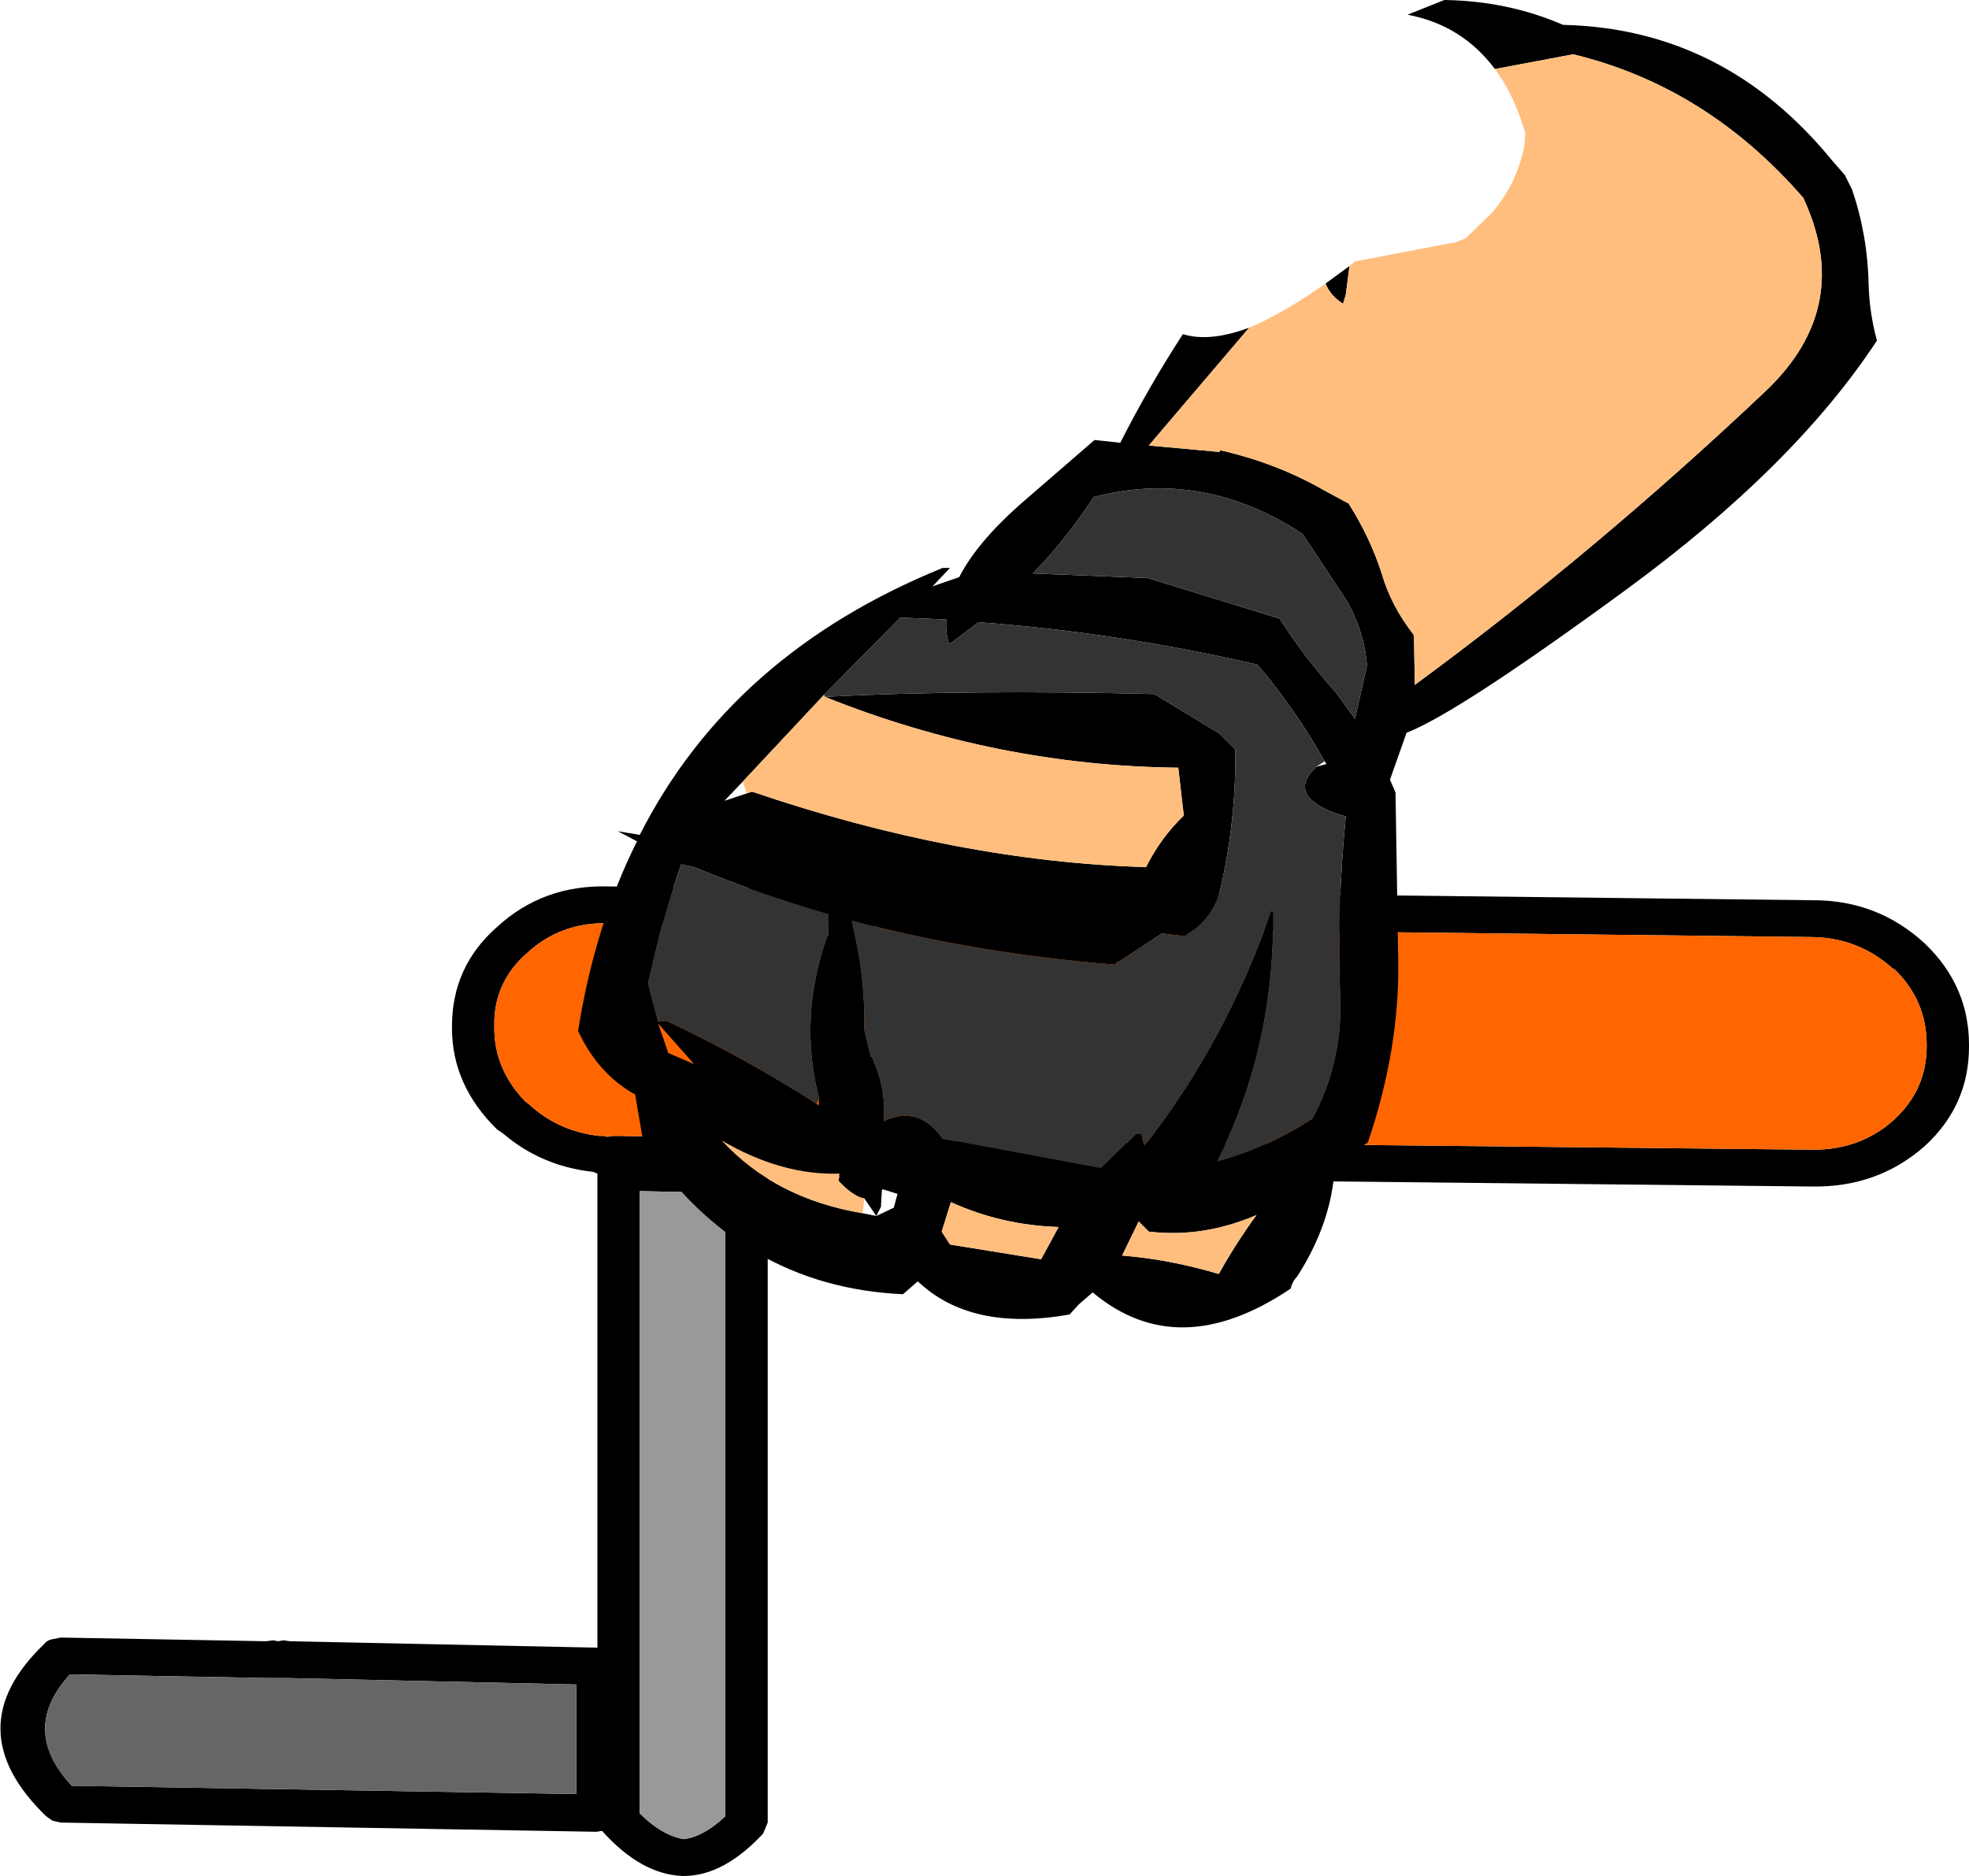 <?xml version="1.0" encoding="UTF-8" standalone="no"?>
<svg xmlns:xlink="http://www.w3.org/1999/xlink" height="101.9px" width="106.95px" xmlns="http://www.w3.org/2000/svg">
  <g transform="matrix(1.0, 0.0, 0.0, 1.0, -47.55, 46.5)">
    <path d="M154.5 10.25 L154.5 10.35 Q154.5 13.55 152.1 15.75 149.55 18.0 146.0 17.95 L89.45 17.35 89.25 17.4 89.25 52.5 89.0 53.1 Q86.85 55.4 84.7 55.4 L84.6 55.4 Q82.35 55.3 80.25 52.95 L79.95 53.0 50.85 52.5 50.4 52.4 50.05 52.15 Q45.15 47.4 49.95 42.8 50.1 42.6 50.35 42.55 L50.85 42.45 62.0 42.65 62.4 42.6 62.65 42.65 62.95 42.6 63.3 42.65 80.0 43.0 80.0 17.25 79.75 17.15 Q76.95 16.85 74.85 15.05 L74.55 14.85 Q72.1 12.45 72.1 9.35 L72.1 9.25 Q72.1 6.0 74.55 3.85 77.05 1.55 80.6 1.65 L146.05 2.4 Q149.55 2.4 152.1 4.75 154.5 7.05 154.5 10.25 M152.2 10.35 L152.2 10.25 Q152.2 7.8 150.4 6.1 L150.4 6.15 Q148.55 4.45 146.0 4.4 L80.55 3.65 Q78.0 3.6 76.2 5.25 74.35 6.85 74.4 9.25 L74.4 9.35 Q74.4 11.6 76.1 13.35 L76.25 13.45 Q77.85 14.95 80.1 15.2 L80.15 15.2 80.35 15.2 80.55 15.25 80.85 15.2 81.2 15.2 88.2 15.35 88.45 15.35 88.7 15.35 88.95 15.35 89.25 15.35 146.05 15.95 Q148.6 15.95 150.4 14.35 152.2 12.7 152.2 10.35 M86.95 18.3 L82.3 18.2 82.3 52.0 Q83.5 53.2 84.7 53.4 85.8 53.25 86.95 52.15 L86.95 18.3 M63.2 44.65 L63.0 44.65 62.7 44.65 62.4 44.65 62.1 44.65 51.35 44.45 Q48.6 47.45 51.45 50.5 L78.85 50.95 78.85 45.0 63.2 44.65" fill="#000000" fill-rule="evenodd" stroke="none"/>
    <path d="M152.2 10.35 Q152.2 12.7 150.4 14.35 148.6 15.95 146.05 15.95 L89.25 15.35 88.95 15.35 88.7 15.35 88.45 15.35 88.2 15.35 81.2 15.2 80.85 15.2 80.55 15.25 80.35 15.2 80.15 15.2 80.1 15.2 Q77.85 14.95 76.25 13.45 L76.1 13.35 Q74.4 11.6 74.4 9.35 L74.4 9.25 Q74.35 6.85 76.2 5.25 78.0 3.6 80.55 3.65 L146.0 4.4 Q148.55 4.45 150.4 6.15 L150.4 6.1 Q152.2 7.8 152.2 10.25 L152.2 10.35" fill="#ff6600" fill-rule="evenodd" stroke="none"/>
    <path d="M86.95 18.3 L86.95 52.15 Q85.8 53.25 84.7 53.4 83.5 53.2 82.3 52.0 L82.3 18.2 86.95 18.3" fill="#999999" fill-rule="evenodd" stroke="none"/>
    <path d="M63.2 44.65 L78.85 45.0 78.85 50.95 51.45 50.5 Q48.6 47.45 51.35 44.45 L62.1 44.65 62.4 44.65 62.7 44.65 63.0 44.65 63.2 44.65" fill="#666666" fill-rule="evenodd" stroke="none"/>
    <path d="M119.55 -31.1 L120.85 -32.05 120.65 -30.5 120.5 -30.0 Q119.8 -30.45 119.55 -31.1 M128.75 -42.75 Q126.95 -45.15 124.0 -45.7 L126.0 -46.5 Q129.45 -46.45 132.45 -45.15 141.2 -44.95 147.05 -37.8 L147.75 -37.0 148.15 -36.2 Q149.0 -33.7 149.05 -31.0 149.1 -29.45 149.5 -28.0 145.0 -21.15 135.85 -14.45 126.7 -7.75 123.95 -6.7 L123.05 -4.15 123.35 -3.45 123.5 5.8 Q123.55 10.55 121.85 15.55 L120.05 16.85 Q119.9 19.9 118.0 22.85 117.75 23.1 117.65 23.5 111.55 27.6 106.9 23.7 L106.15 24.35 105.65 24.9 Q100.3 25.85 97.4 23.1 L96.6 23.8 Q87.75 23.4 82.5 15.6 L82.05 12.95 Q80.05 11.85 78.95 9.5 79.85 3.8 82.15 -0.8 81.6 -1.1 81.1 -1.35 L82.3 -1.15 Q87.3 -11.0 98.75 -15.65 L99.15 -15.65 98.2 -14.65 99.65 -15.15 Q100.6 -17.0 102.9 -19.05 L107.0 -22.6 108.4 -22.45 Q109.95 -25.5 111.8 -28.35 113.25 -27.9 115.4 -28.7 L109.95 -22.3 113.8 -21.95 113.8 -22.05 Q116.9 -21.35 119.5 -19.85 L120.8 -19.15 Q121.95 -17.35 122.6 -15.35 123.1 -13.6 124.35 -12.0 L124.4 -9.3 Q134.2 -16.5 143.5 -25.3 148.25 -29.85 145.5 -35.75 140.25 -41.8 133.0 -43.55 L128.75 -42.75 M119.5 -5.15 Q117.9 -8.0 115.85 -10.4 108.25 -12.15 100.7 -12.7 L99.1 -11.5 Q98.9 -12.15 98.95 -12.85 L96.45 -12.95 92.3 -8.75 87.9 -4.05 86.9 -3.0 88.1 -3.4 88.4 -3.5 Q99.55 0.3 109.8 0.6 110.6 -1.0 111.85 -2.2 L111.55 -4.8 Q101.7 -4.9 92.35 -8.65 100.15 -9.05 110.25 -8.8 L113.8 -6.65 114.65 -5.8 Q114.7 -2.0 113.85 1.75 113.45 3.4 111.9 4.35 L110.65 4.2 108.3 5.75 Q108.15 5.75 108.15 5.9 100.55 5.3 93.8 3.5 94.55 6.4 94.5 9.45 L94.85 10.9 94.9 10.9 Q95.7 12.6 95.55 14.4 97.45 13.5 98.75 15.35 L107.35 16.95 109.25 15.1 109.55 15.1 109.7 15.75 Q114.1 10.15 116.6 3.0 L116.7 3.05 Q116.8 10.35 113.65 16.6 116.4 15.85 118.85 14.25 120.45 11.2 120.35 7.85 120.15 2.85 120.65 -2.15 L120.15 -2.3 Q117.4 -3.3 119.05 -4.85 L119.6 -5.0 119.5 -5.15 M118.3 -17.5 Q112.9 -21.05 106.95 -19.5 105.5 -17.25 103.65 -15.35 L109.9 -15.1 117.05 -12.9 Q118.4 -10.8 120.1 -8.9 L121.15 -7.45 121.8 -10.35 Q121.65 -12.25 120.65 -13.95 L118.3 -17.5 M108.5 21.7 Q111.05 21.9 113.75 22.7 114.7 21.0 115.8 19.5 112.9 20.75 109.95 20.4 L109.4 19.85 108.5 21.7 M105.05 20.15 Q101.95 20.05 99.2 18.8 L98.7 20.4 99.15 21.1 104.1 21.9 105.05 20.15 M92.05 13.2 Q90.9 8.8 92.5 4.3 L92.55 4.35 92.55 3.15 Q88.75 2.05 85.25 0.6 L84.55 0.45 Q83.65 3.0 83.05 5.65 L82.75 6.9 83.3 9.0 83.75 8.95 Q88.0 10.95 91.9 13.45 L92.0 13.55 92.05 13.2 M83.85 10.7 L85.25 11.3 83.3 9.1 83.85 10.7 M94.5 18.6 Q93.9 18.5 93.1 17.65 L93.15 17.25 Q90.0 17.35 86.75 15.45 89.65 18.6 94.4 19.4 L95.15 19.55 96.1 19.1 96.3 18.35 95.5 18.1 95.45 18.15 95.4 19.05 95.15 19.55 94.5 18.6" fill="#000000" fill-rule="evenodd" stroke="none"/>
    <path d="M92.3 -8.75 L96.45 -12.95 98.95 -12.85 Q98.9 -12.15 99.1 -11.5 L100.7 -12.7 Q108.25 -12.15 115.85 -10.4 117.9 -8.0 119.5 -5.15 L119.05 -4.85 Q117.4 -3.3 120.15 -2.3 L120.65 -2.15 Q120.15 2.85 120.35 7.85 120.45 11.2 118.85 14.25 116.4 15.85 113.65 16.6 116.8 10.35 116.7 3.05 L116.6 3.0 Q114.1 10.15 109.7 15.75 L109.55 15.1 109.25 15.1 107.35 16.95 98.75 15.35 Q97.45 13.5 95.55 14.4 95.7 12.6 94.9 10.9 L94.85 10.9 94.5 9.45 Q94.55 6.4 93.8 3.5 100.55 5.3 108.15 5.9 108.15 5.75 108.3 5.75 L110.65 4.2 111.9 4.35 Q113.45 3.4 113.85 1.75 114.7 -2.0 114.65 -5.8 L113.8 -6.65 110.25 -8.8 Q100.15 -9.05 92.35 -8.65 L92.3 -8.75 M118.3 -17.5 L120.65 -13.95 Q121.65 -12.25 121.8 -10.35 L121.15 -7.45 120.1 -8.9 Q118.4 -10.8 117.05 -12.9 L109.9 -15.1 103.65 -15.35 Q105.5 -17.25 106.95 -19.5 112.9 -21.05 118.3 -17.5 M91.9 13.45 Q88.0 10.95 83.75 8.95 L83.3 9.0 82.75 6.9 83.05 5.65 Q83.65 3.0 84.55 0.45 L85.25 0.6 Q88.75 2.05 92.55 3.15 L92.55 4.35 92.5 4.3 Q90.9 8.8 92.05 13.2 L91.9 13.45" fill="#333333" fill-rule="evenodd" stroke="none"/>
    <path d="M115.4 -28.7 Q117.2 -29.45 119.55 -31.1 119.8 -30.45 120.5 -30.0 L120.65 -30.5 120.85 -32.05 121.15 -32.3 126.65 -33.35 127.15 -33.55 128.55 -34.9 Q129.95 -36.5 130.35 -38.6 L130.4 -39.3 130.15 -40.05 Q129.6 -41.6 128.75 -42.75 L133.0 -43.55 Q140.25 -41.8 145.5 -35.75 148.25 -29.85 143.5 -25.3 134.2 -16.5 124.4 -9.3 L124.35 -12.0 Q123.1 -13.6 122.6 -15.35 121.95 -17.35 120.8 -19.15 L119.5 -19.85 Q116.9 -21.35 113.8 -22.05 L113.8 -21.95 109.95 -22.3 115.4 -28.7 M92.3 -8.75 L92.35 -8.65 Q101.7 -4.9 111.55 -4.8 L111.85 -2.2 Q110.6 -1.0 109.8 0.6 99.55 0.3 88.4 -3.5 L88.1 -3.4 87.9 -4.05 92.3 -8.75 M105.05 20.15 L104.1 21.9 99.15 21.1 98.7 20.4 99.2 18.8 Q101.95 20.05 105.05 20.15 M108.5 21.7 L109.4 19.85 109.95 20.4 Q112.9 20.75 115.8 19.5 114.7 21.0 113.75 22.7 111.05 21.9 108.5 21.7 M94.4 19.4 Q89.65 18.6 86.75 15.45 90.0 17.35 93.15 17.25 L93.1 17.65 Q93.9 18.5 94.5 18.6 L94.4 19.4" fill="#ffbe7d" fill-rule="evenodd" stroke="none"/>
  </g>
</svg>
